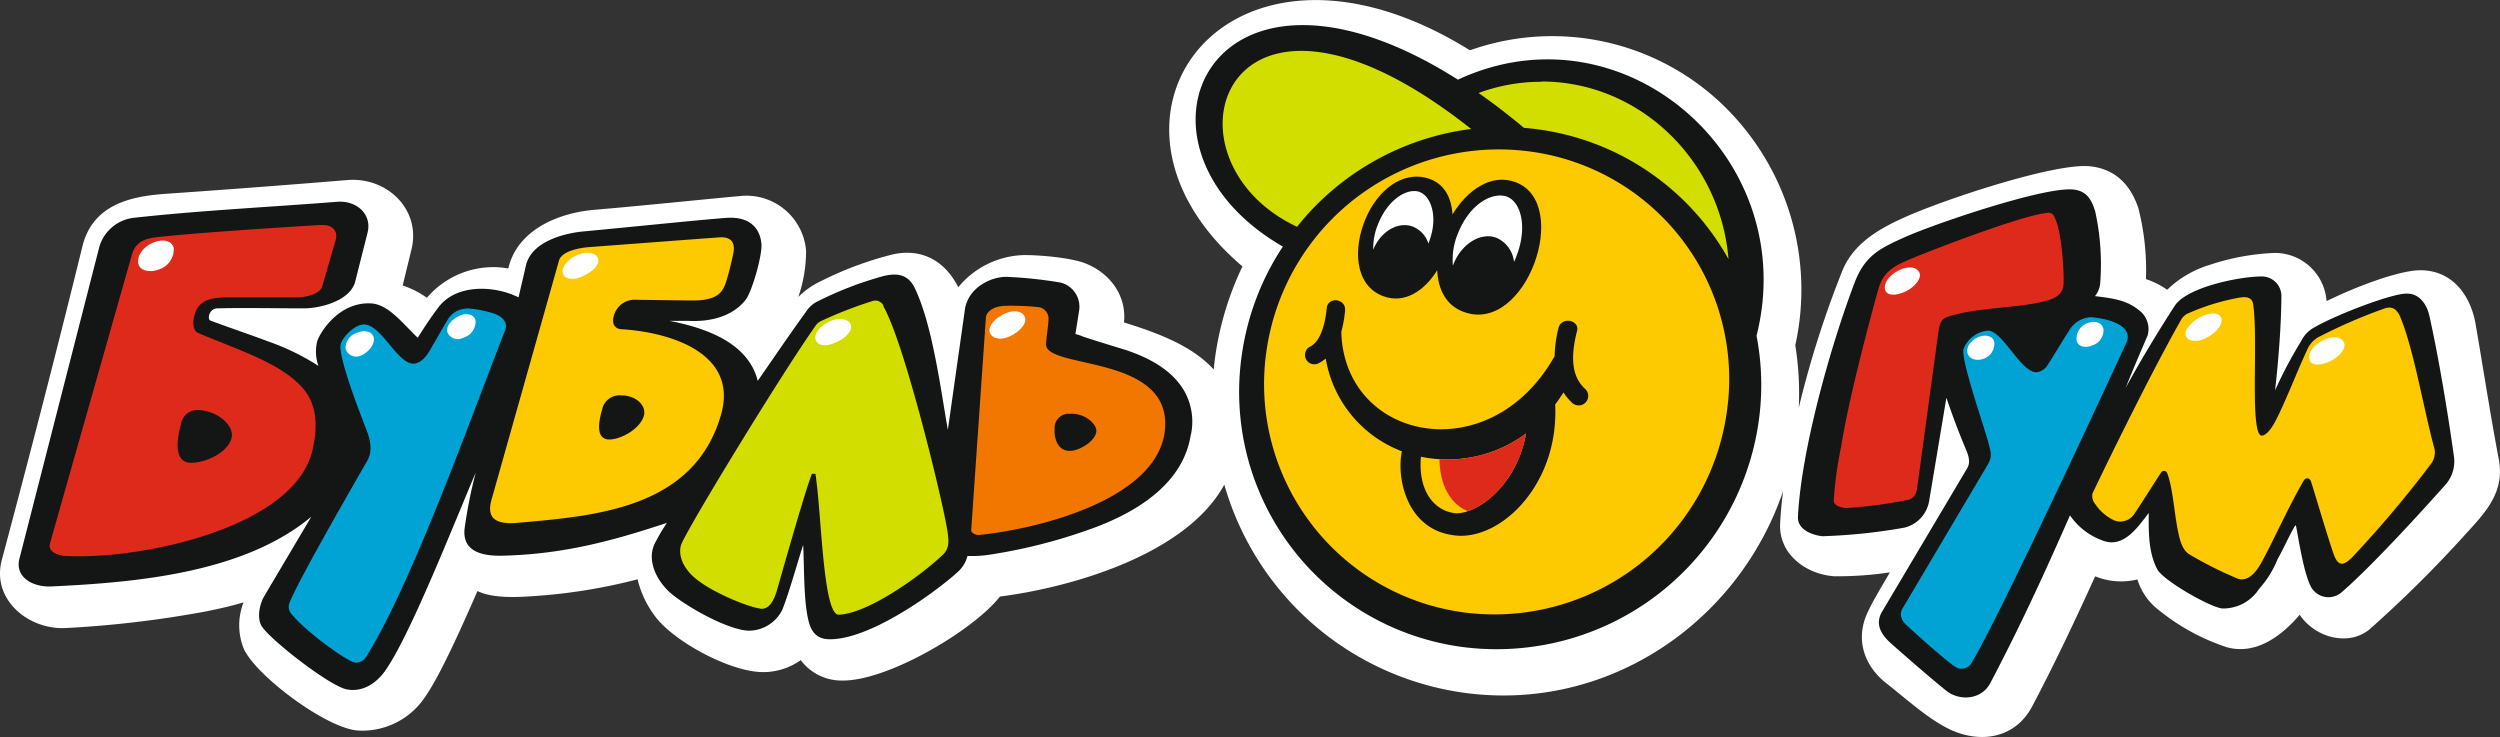 <?xml version="1.0" encoding="UTF-8"?> <svg xmlns="http://www.w3.org/2000/svg" viewBox="0 0 394.1 116.18"><rect x="0" y="0" width="394.1" height="116.18" fill="#333333" stroke="none"/> <defs> <style>.cls-1{fill:#fff;}.cls-1,.cls-2,.cls-3,.cls-4,.cls-5,.cls-6,.cls-7{fill-rule:evenodd;}.cls-2{fill:#141515;}.cls-3{fill:#d2dd00;}.cls-4{fill:#fdc900;}.cls-5{fill:#dd2a1b;}.cls-6{fill:#f17700;}.cls-7{fill:#00a3d4;}</style> </defs> <title>Ресурс 16</title> <g id="Слой_2" data-name="Слой 2"> <g id="Слой_1-2" data-name="Слой 1"> <path class="cls-1" d="M337.14,33a39.74,39.74,0,0,1,1.15,11,12.62,12.62,0,0,1,3.34,1.68,16.61,16.61,0,0,1,6.78-3.95,36.8,36.8,0,0,1,10.26-1.86,8.18,8.18,0,0,1,8.09,7.6c3.18-1.59,9.21-4.09,13.23-4.73,5.66-.92,9.35,3,10.27,8.39,1.21,7,2.3,14.16,3.66,21.32,1,5.48-2.5,8.7-5.77,12.33A193,193,0,0,1,373.66,99.1c-3.24,2.84-8.61,1.55-11.14-2.19-2.81,3.31-6.88,6.41-11.51,5.11a33.54,33.54,0,0,1-10.66-5.82,9.63,9.63,0,0,1-3.41-4.86,10.84,10.84,0,0,1-6.66-.49c-3.13,6.91-6.39,13.8-9.93,20.51-2.79,5.27-8.61,5.94-13.52,3.35-3.32-1.75-6.42-4.62-9.41-6.95-3.58-2.78-5-7-3-11.24.92-2,2.39-4.33,3.49-6.29a55.24,55.24,0,0,1-8.81.61c-4.46-.34-8.72-3.51-8.48-8.31.08-1.61.24-3.33.47-5.11-7.05,20.73-27.68,34.89-50.28,31.79A45.83,45.83,0,0,1,193,76.4c-6,11-24,16.18-35.37,17.64-4.12,5.3-17.82,13.43-25,13.24a8,8,0,0,1-6.4-3.22,10.18,10.18,0,0,1-6.54,1.87c-5-.31-13.12-4.67-16.18-8.47a15.71,15.71,0,0,1-3-6.14A87.87,87.87,0,0,1,83.68,94c-2.48.17-6.13.3-8.41-.83-3,6.86-6.11,13.73-8.47,17a11.88,11.88,0,0,1-10.19,5c-5-.15-16.5-8.83-18.22-13a9.91,9.91,0,0,1,0-7.21c-1.9.56-3.81,1-5.7,1.38A167.81,167.81,0,0,1,10.43,99c-5.94.35-11.8-4.5-10.15-10.71C4.67,71.85,8.94,55.32,13,38.81c1.61-6.52,7.51-7.84,12.89-8.24q14.44-1,28.9-2.19c6.29-.5,11.64,4.72,10.06,11L63.48,45a15,15,0,0,1,3.82,1.94,13.74,13.74,0,0,1,12.83-4.62c1.4-6.1,7.92-8.78,13.61-9.25,7.15-.6,16.06-1.54,22.76-2.15a9.44,9.44,0,0,1,10.57,8.61,22.21,22.21,0,0,1-1.22,7.28,12.48,12.48,0,0,1,3.56-2.49,54.38,54.38,0,0,1,11.34-4.22c4.54-1,8.21,1,10.31,5.18a13.85,13.85,0,0,1,10.48-5.07c2.47,0,7.3.41,9.59,1.32,3.85,1.53,6.49,5.07,6.06,9.3,5.44,1.7,10.74,3.68,14.14,7.42.06-.59.12-1.18.2-1.78A48.69,48.69,0,0,1,195.86,42c-27.5-23.4-2-57.61,35.86-34.07a38.81,38.81,0,0,1,40.76,9.49,40.46,40.46,0,0,1,10.53,37,48.38,48.38,0,0,1,.55,9.85,157.54,157.54,0,0,1,6.88-21.62c1.78-4.35,5.86-6.63,9.93-8.45,6.16-2.76,23.28-8.45,28.93-8,4.17.36,6.64,3,7.84,6.78"></path> <path class="cls-2" d="M276.9,52.93a40.83,40.83,0,0,1,.31,13.71A41.73,41.73,0,0,1,230.6,102a40.56,40.56,0,0,1-34.81-46.26,41.44,41.44,0,0,1,6.44-16.87c-27.37-15.73-11.68-51.2,27.6-26.31C255.93.4,284,24.84,276.9,52.93"></path> <path class="cls-3" d="M243,12.89a28.54,28.54,0,0,0-9.92,1.77c2.42,1.69,4.81,3.53,7.14,5.49.73.06,1.47.14,2.2.24a40.56,40.56,0,0,1,30.06,20.46c-1.27-15.62-14.07-28-29.48-28"></path> <path class="cls-3" d="M204.46,35.75a41.85,41.85,0,0,1,27.45-15.42C193-10.5,181.56,25,204.46,35.75"></path> <path class="cls-4" d="M241.24,23.89a37,37,0,0,0-41.58,31.34A36.31,36.31,0,0,0,230.6,96.52a37,37,0,0,0,41.58-31.35,36.16,36.16,0,0,0-30.94-41.28"></path> <path class="cls-2" d="M206.62,54.6c1-.58,2.13-2.12,2.52-6,.19-1.93,3.09-1.54,2.9.39a19.88,19.88,0,0,1-.59,3.29c0,.06,0,.12,0,.19.57,17.06,23.45,21.75,33.62,3.67a20.12,20.12,0,0,1,.61-4.45c.58-1.93,3.48-1.15,2.9.58-1.16,4.64-.58,7.34,1.35,9.08a1.5,1.5,0,0,1-2.13,2.12,8.08,8.08,0,0,1-1.33-1.61c-.42.66-.86,1.3-1.31,1.9.62,13-9.09,21.9-16.31,20.57-7-1.07-8.75-8.79-7.86-13.19a19,19,0,0,1-12-14.62,5.58,5.58,0,0,1-1.18.77,1.47,1.47,0,1,1-1.16-2.7"></path> <path class="cls-4" d="M229.06,80.87c3.33.52,10-4,11.5-12.54A20.73,20.73,0,0,1,224,72c-.47,4.94,1.75,8.32,5.08,8.85"></path> <path class="cls-5" d="M226.92,72.41c.05,3.88,1.61,7,4.47,8.17,3.47-1.17,8-5.45,9.17-12.25a20.81,20.81,0,0,1-13.64,4.08"></path> <path class="cls-2" d="M238.92,28.72c8.92,3.34,1.64,24-8.12,20.47-2.85-1-4.11-3.6-4.24-6.59-2,3.23-5.14,5.36-8.53,4.08-4.51-1.7-4.76-7.51-2.74-12.25,1.88-4.39,5.76-7.6,9.9-6.29,2.47.79,3.62,3,3.78,5.67,2.33-3.86,6.13-6.52,9.95-5.09"></path> <path class="cls-1" d="M223.83,30.27c-1.89-.7-4.94,1-6.57,5a9.91,9.91,0,0,0-.78,4.08c1.15-2.83,3.82-4.41,6.06-3.69a4.21,4.21,0,0,1,2.63,2.73l0,0c1.66-4.09.43-7.46-1.36-8.11"></path> <path class="cls-1" d="M237.57,31c-2.31-.8-5.89,1.12-7.74,5.79a10.72,10.72,0,0,0-.79,5.1l0,0c1.16-3.28,4.22-5.32,6.77-4.44a4.67,4.67,0,0,1,2.86,3.83c.15-.3.29-.63.42-1,1.77-4.62.59-8.53-1.54-9.27"></path> <path class="cls-2" d="M187.72,68.51C186.56,76,179.75,80.38,173,83a84.41,84.41,0,0,1-17,4.44,17.94,17.94,0,0,1-3.48.2,5.2,5.2,0,0,1-1.74,2.7c-3.88,3.46-13.92,10.58-20.11,10.43-2.5-.06-3.09-1.94-3.44-4-.55-3.24-.46-8-.62-10.87-1,3.11-2.18,7.42-3.29,10.23a5.91,5.91,0,0,1-5.41,3.29c-3.1-.2-8.75-3.24-11.8-5.6-2.52-2-4.23-5.39-2.9-8.12a29.48,29.48,0,0,1,1.93-3.28c-8.81,2.93-16.45,4.94-25.85,5.18-2.82.07-6.43-.4-6.06-4.21A73.79,73.79,0,0,1,75,74.49c-3.29,7.69-10.36,25.76-14.31,31.29-1.21,1.7-3.33,3.4-6,2.9s-11.8-7.59-13.38-9.88c-.88-1.28-.38-3.59.33-4.79l7.44-12.56c-10.61,8.86-27.48,10.37-41,11-3,.14-5.8-1.54-5-4.44L15.54,39.38a6.43,6.43,0,0,1,5.67-5.06c10.57-1.16,21.3-1.67,31.91-2.51,3.14-.25,5.53,2,4.83,4.83L56,44.37c-.76,3-5.38,4.24-8.12,4.24-4.32,0-9.36-.11-13.62,0-1.27,0-1.65,1.71-1.08,1.93,3.31,1.23,6,2.12,9.09,3.28a37.59,37.59,0,0,1,7.93,3.86A6.69,6.69,0,0,1,50,53.83c.31-1.18,3.29-6.28,8.5-6,2.79.16,5,3.21,7.35,5.41,1.12-1.77,2.06-3.19,3.29-4.83C72,44.7,78,45,81.74,46.88c.39-1.68.79-3.35,1.16-5,.83-3.69,5.76-5.09,9.09-5.4,7.24-.67,17.75-1.77,22.43-2.13,4.06-.31,5.42,1.94,5.61,4.06.17,1.82-1.5,7.62-2.51,8.88-2.13,2.71-5.8,3.48-9.09,3.29h-2.9c7,1.35,12.57,4.05,13.92,9.46,3-4.34,5.76-8.37,7.56-10.82a4.52,4.52,0,0,1,2-1.77,55.24,55.24,0,0,1,10.26-3.93c2.51-.63,4,0,4.92,1.86,2.82,5.86,4.08,15.91,5.23,22.38l2.71-19.12c.58-3.28,4-5,6.53-5a68,68,0,0,1,8.55.91,3.93,3.93,0,0,1,2.9,4.44l-.58,3.67a7.12,7.12,0,0,1,1.16.39c1.74.58,4.26,1.35,6.77,2.12,3.48,1.16,7.35,3.09,9.28,6.57a9.77,9.77,0,0,1,1,6.76"></path> <path class="cls-6" d="M157.94,48.23a40.42,40.42,0,0,1,5.8.19,1.83,1.83,0,0,1,1.55,1.93c-.07,1.29-.31,2.57-.39,3.86-.24,4.06,19.65,1.56,18.76,13.33-.84,11.11-19.91,15.86-29.4,16.8-.42,0-1.19-.3-1.16-.77L155.42,50c.06-.78,1.12-1.65,2.52-1.74m10.44,17c2.46-.32,4.53,1.54,4.45,2.71-.11,1.54-2.51,2.94-3.87,3.09-2.31.24-2.81-2.13-2.71-3.48A2.23,2.23,0,0,1,168.38,65.22Z"></path> <path class="cls-5" d="M50.8,35.48c1.9-.07,2.44,1.25,2.13,2.32L50.8,45.14c-.35,1.21-2.52,1.74-4.06,1.74H35.91c-2.53,0-3.91.45-4.68,1.53s-1.2,3.53,0,4.07C36.5,54.76,42.86,56.74,46.54,60c1.54,1.36,4.36,4,2.71,11C46.32,83.39,21.66,88.33,10.19,87.63c-1.35-.09-2.64-.8-2.32-1.94l12.91-45.5c.79-2.81,3.21-2.71,5.85-3,8.12-.79,23.78-1.72,24.17-1.74M31.27,64.64c3.09.13,5.75,2.5,5.22,4.45-.63,2.3-4.06,3.86-6.38,3.86-3.1,0-2-4.66-1.55-6.18A2.59,2.59,0,0,1,31.27,64.64Z"></path> <path class="cls-7" d="M73.62,48.61a17.37,17.37,0,0,1,4,.74c1.51.45,2.54,1.44,2,2.74-5.34,13.63-14.72,40-21.85,51.37a1.92,1.92,0,0,1-1.74,1c-1.26-.11-8.15-5.1-10.23-7.87a1.69,1.69,0,0,1-.15-1.6c1.64-4,10-18.43,12.27-22.4.85-1.5.45-3.27-.15-4.83-.53-1.37-4.58-11.57-4.06-13.52.25-1,2.13-3.09,3.67-3.09,2.71,0,5.22,6.1,7.74,6.18,1,0,1.89-.82,2.62-2.06.85-1.44,1.81-3.18,2.73-4.7a3.6,3.6,0,0,1,3.16-1.93"></path> <path class="cls-4" d="M114.48,44.37c-.58,1.83-1.49,3.05-5.57,3l-8.6-.11a3.37,3.37,0,0,0-3.48,2.32c-.3.81-.39,2.22,1.16,2.32,7.67.47,18.48,3.77,15.66,13.52-4.25,14.67-19.53,15.91-32.1,17-3.69.32-4.84-.93-4.06-3.67L88.12,41.08c.43-1.53,3.3-2,4.64-2.12,6.34-.47,16-1.21,20.62-1.54,2.19-.16,2.5,1.16,2.21,2.57-.25,1.26-.72,3.14-1.11,4.38M98,62.33c2.32,0,4,1.71,3.48,3.28-.67,2.1-3.68,3.67-5.42,3.67-2.32,0-1.6-3.11-1.16-4.64A2.82,2.82,0,0,1,98,62.33Z"></path> <path class="cls-3" d="M139.22,48.24c3.26,5.4,9.56,31.31,10.17,35.73.18,1.3.29,2.48-.74,3.46-3.75,3.58-12,9.34-16.43,9.47-2.52.07-2.72-16.39-3.68-22.21H128c-1,2.33-5.41,18-5.41,18-.2.58-.78,3.28-2.52,3.28-1.93-.19-7.26-2.36-10-4.44-2-1.46-3.28-3.64-2.71-5.6s15.53-26.51,21.17-34.54a2.27,2.27,0,0,1,.81-.74,66.36,66.36,0,0,1,8.22-3.2,1.41,1.41,0,0,1,1.75.83"></path> <path class="cls-1" d="M21.79,41.47c-.19-1.35,1-2.71,2.51-3.28s2.91-.2,3.1,1a3.37,3.37,0,0,1-2.32,3.28c-1.55.58-3.1.2-3.29-1"></path> <path class="cls-1" d="M70.52,52.28c-.19-1,.81-2,1.94-2.51s2.32-.19,2.51.78A2.66,2.66,0,0,1,73,53.25a1.77,1.77,0,0,1-2.52-1"></path> <path class="cls-1" d="M54.47,55a2.56,2.56,0,0,1,1.92-2.58c1.21-.46,2.34-.13,2.53.84S58.18,55.46,57,56a1.76,1.76,0,0,1-2.52-1"></path> <path class="cls-1" d="M88.7,43c-.19-1,1-2.31,2.52-2.89s2.9-.2,3.09.77-1,2-2.51,2.7S88.9,44,88.7,43"></path> <path class="cls-1" d="M128.54,53.44c-.19-1,1-2.32,2.52-2.89s2.9-.2,3.09.77-1,2.12-2.51,2.7c-1.55.77-2.9.39-3.1-.58"></path> <path class="cls-1" d="M156,52.28c-.19-1,.93-2.2,2.52-2.89s2.9-.2,3.09.77-.93,2.2-2.51,2.9-2.9.19-3.1-.78"></path> <path class="cls-2" d="M330.25,33.16a38.68,38.68,0,0,1,.84,11.27,3.73,3.73,0,0,1-.84,2.25c2.44.31,4.9.55,6.87,2.17a3.7,3.7,0,0,1,1.44,4c-.05.19-1.54,3.48-3.48,8.31,2.52-4.64,5.47-9.44,7.74-12.94,1.9-2.95,10.21-4.64,13.73-4.64a3.1,3.1,0,0,1,3.09,2.9c0,4.35-.46,10.45-1,15.06a68.85,68.85,0,0,1,4.08-7.71,5,5,0,0,1,2.26-2.3c3.5-2,12.43-5.41,14.54-5.24,1.84,0,3,1.65,3.41,3.34,1.42,6.25,2.94,15.35,3.94,22.54a5.59,5.59,0,0,1-1.55,4.44c-4,4.51-11.8,13-16.24,16.8a3.14,3.14,0,0,1-4.87-1.09c-1.12-2.32-1.88-7.52-2.29-9.53l-.19.19c-1,1.74-1.74,3.48-2.71,5.21a15.74,15.74,0,0,1-2.9,4.64,6.71,6.71,0,0,1-5.8,3.09c-1.93-.19-9.33-4.42-10.25-6.18-1.43-2.74-1.35-5.88-1.35-8.88-1.79,2.38-3.94,5.43-7,4.44a10.59,10.59,0,0,1-5.41-4.06c-4,9.13-7.94,17.68-12.57,26.46-1.4,2.65-4.87,2.83-6.91,1.2-2.7-2.17-5.92-5-8.56-7.32-1.13-1-3-2.83-1.55-5.21l13.38-22.54c.61-1,.18-2.11-.27-3.18-1.12-2.66-2.1-5.3-3-7.95l-2.71,16.22a5.21,5.21,0,0,1-3.87,4.25,88.84,88.84,0,0,1-12.95,1.36c-1-.08-4-.77-3.87-3.09.52-10.6,5.22-27.14,8.94-36.9,1.61-4.2,3.88-5.35,7.88-7.14,4.4-2,21.73-7.93,26.5-7.53,2.09.18,2.91,1.47,3.48,3.28"></path> <path class="cls-7" d="M329.67,50c2.32.19,6.57,1.15,5.61,3.86,0,0-19.37,42.05-24.4,50.5a1.83,1.83,0,0,1-2.69.73c-1.51-1-5.91-4.93-7.56-6.46-.82-.76-1.29-1.59-.74-2.67l13.44-22.69c.82-1.38.47-2.07.09-3.57-.53-2.14-4.35-13-3.89-14.68a4.54,4.54,0,0,1,3.89-2.9c2.33.11,5,6.37,7.55,6.57a2.38,2.38,0,0,0,1.87-1.24c1-1.51,2.13-3.5,3.28-5.23A4.19,4.19,0,0,1,329.67,50"></path> <path class="cls-5" d="M323.86,34.22c1.1,2,1.51,8,1.45,10.4-.06,2.09-1.72,2.58-3.57,3-3.59.85-9.13.9-13,1.85-2.64.64-2.87.67-3.24,3.36L302.21,77a2.07,2.07,0,0,1-1.16,1.74A71.68,71.68,0,0,1,291,80.09c-.77-.06-1.93-.38-1.93-1.16a59.46,59.46,0,0,1,1.16-8.49c1.16-7.5,4.78-21,5.87-24.86.84-2.92,2.63-3.73,5.41-4.89,4.24-1.76,17.43-6.76,21.12-7.12a1,1,0,0,1,1.24.65"></path> <path class="cls-4" d="M355.19,48c.62,4.22,0,13.27.41,17.86.15,1.71.42,2.81.95,2.81s1.34-.78,2.05-2.11c1.55-2.86,3.49-8,5.08-11.36A4.08,4.08,0,0,1,365.76,53,84.07,84.07,0,0,1,376,48.59c1.61-.46,2.15.72,2.66,2.09,2,5.24,3.47,14.11,5.13,20.14a3,3,0,0,1-.58,2.32A177.18,177.18,0,0,1,370.85,87.8c-1.44,1.47-2.29,1.52-3-.52-1.06-3.1-2.9-9.35-3.52-11.31-.21-.67-.83-.79-1.22-.13-2.51,4.37-4.79,9.54-6.66,12.92-.78,1.4-2.1,3.09-3.82,2.41a62.69,62.69,0,0,1-7.54-3.8c-1.12-.71-1.5-2.39-1.75-3.63-.62-3-.83-7-1.72-9.19a.53.53,0,0,0-.94-.06c-.94,1.39-2.63,4.16-4.18,6.45a2.64,2.64,0,0,1-3.18,1.11,7.27,7.27,0,0,1-3-2.55,2,2,0,0,1-.46-1.72c.68-1.45,8.69-18.09,13.92-27.28a2.35,2.35,0,0,1,1.29-1.16,35.18,35.18,0,0,1,8-2.43c1-.14,1.95-.12,2.13,1.12"></path> <path class="cls-1" d="M297.18,45.72c-.3-1,.58-2.32,2.13-3.09s2.86-.57,3.28.38c.35.79-.58,2.13-2.12,2.9s-3,.75-3.29-.19"></path> <path class="cls-1" d="M310.14,55.57c-.2-1,.77-2.13,1.93-2.51s2.23,0,2.32,1a2.51,2.51,0,0,1-1.74,2.51c-1.16.39-2.32,0-2.51-1"></path> <path class="cls-1" d="M327.35,53.64a2.63,2.63,0,0,1,1.74-2.71c1.31-.5,2.32,0,2.51,1a2.52,2.52,0,0,1-1.74,2.51c-1.2.5-2.32.19-2.51-.77"></path> <path class="cls-1" d="M344.56,52.86c-.25-.75.79-2.08,2.32-2.89,1.37-.74,3-.81,3.29.19s-.8,2.28-2.32,3.09-3,.6-3.29-.39"></path> <path class="cls-1" d="M364.09,56.72c-.39-1,.58-2.31,2.13-3.08s2.9-.58,3.29.38c.38.77-.58,2.13-2.13,2.9s-3.1.77-3.29-.2"></path> </g> </g> </svg> 